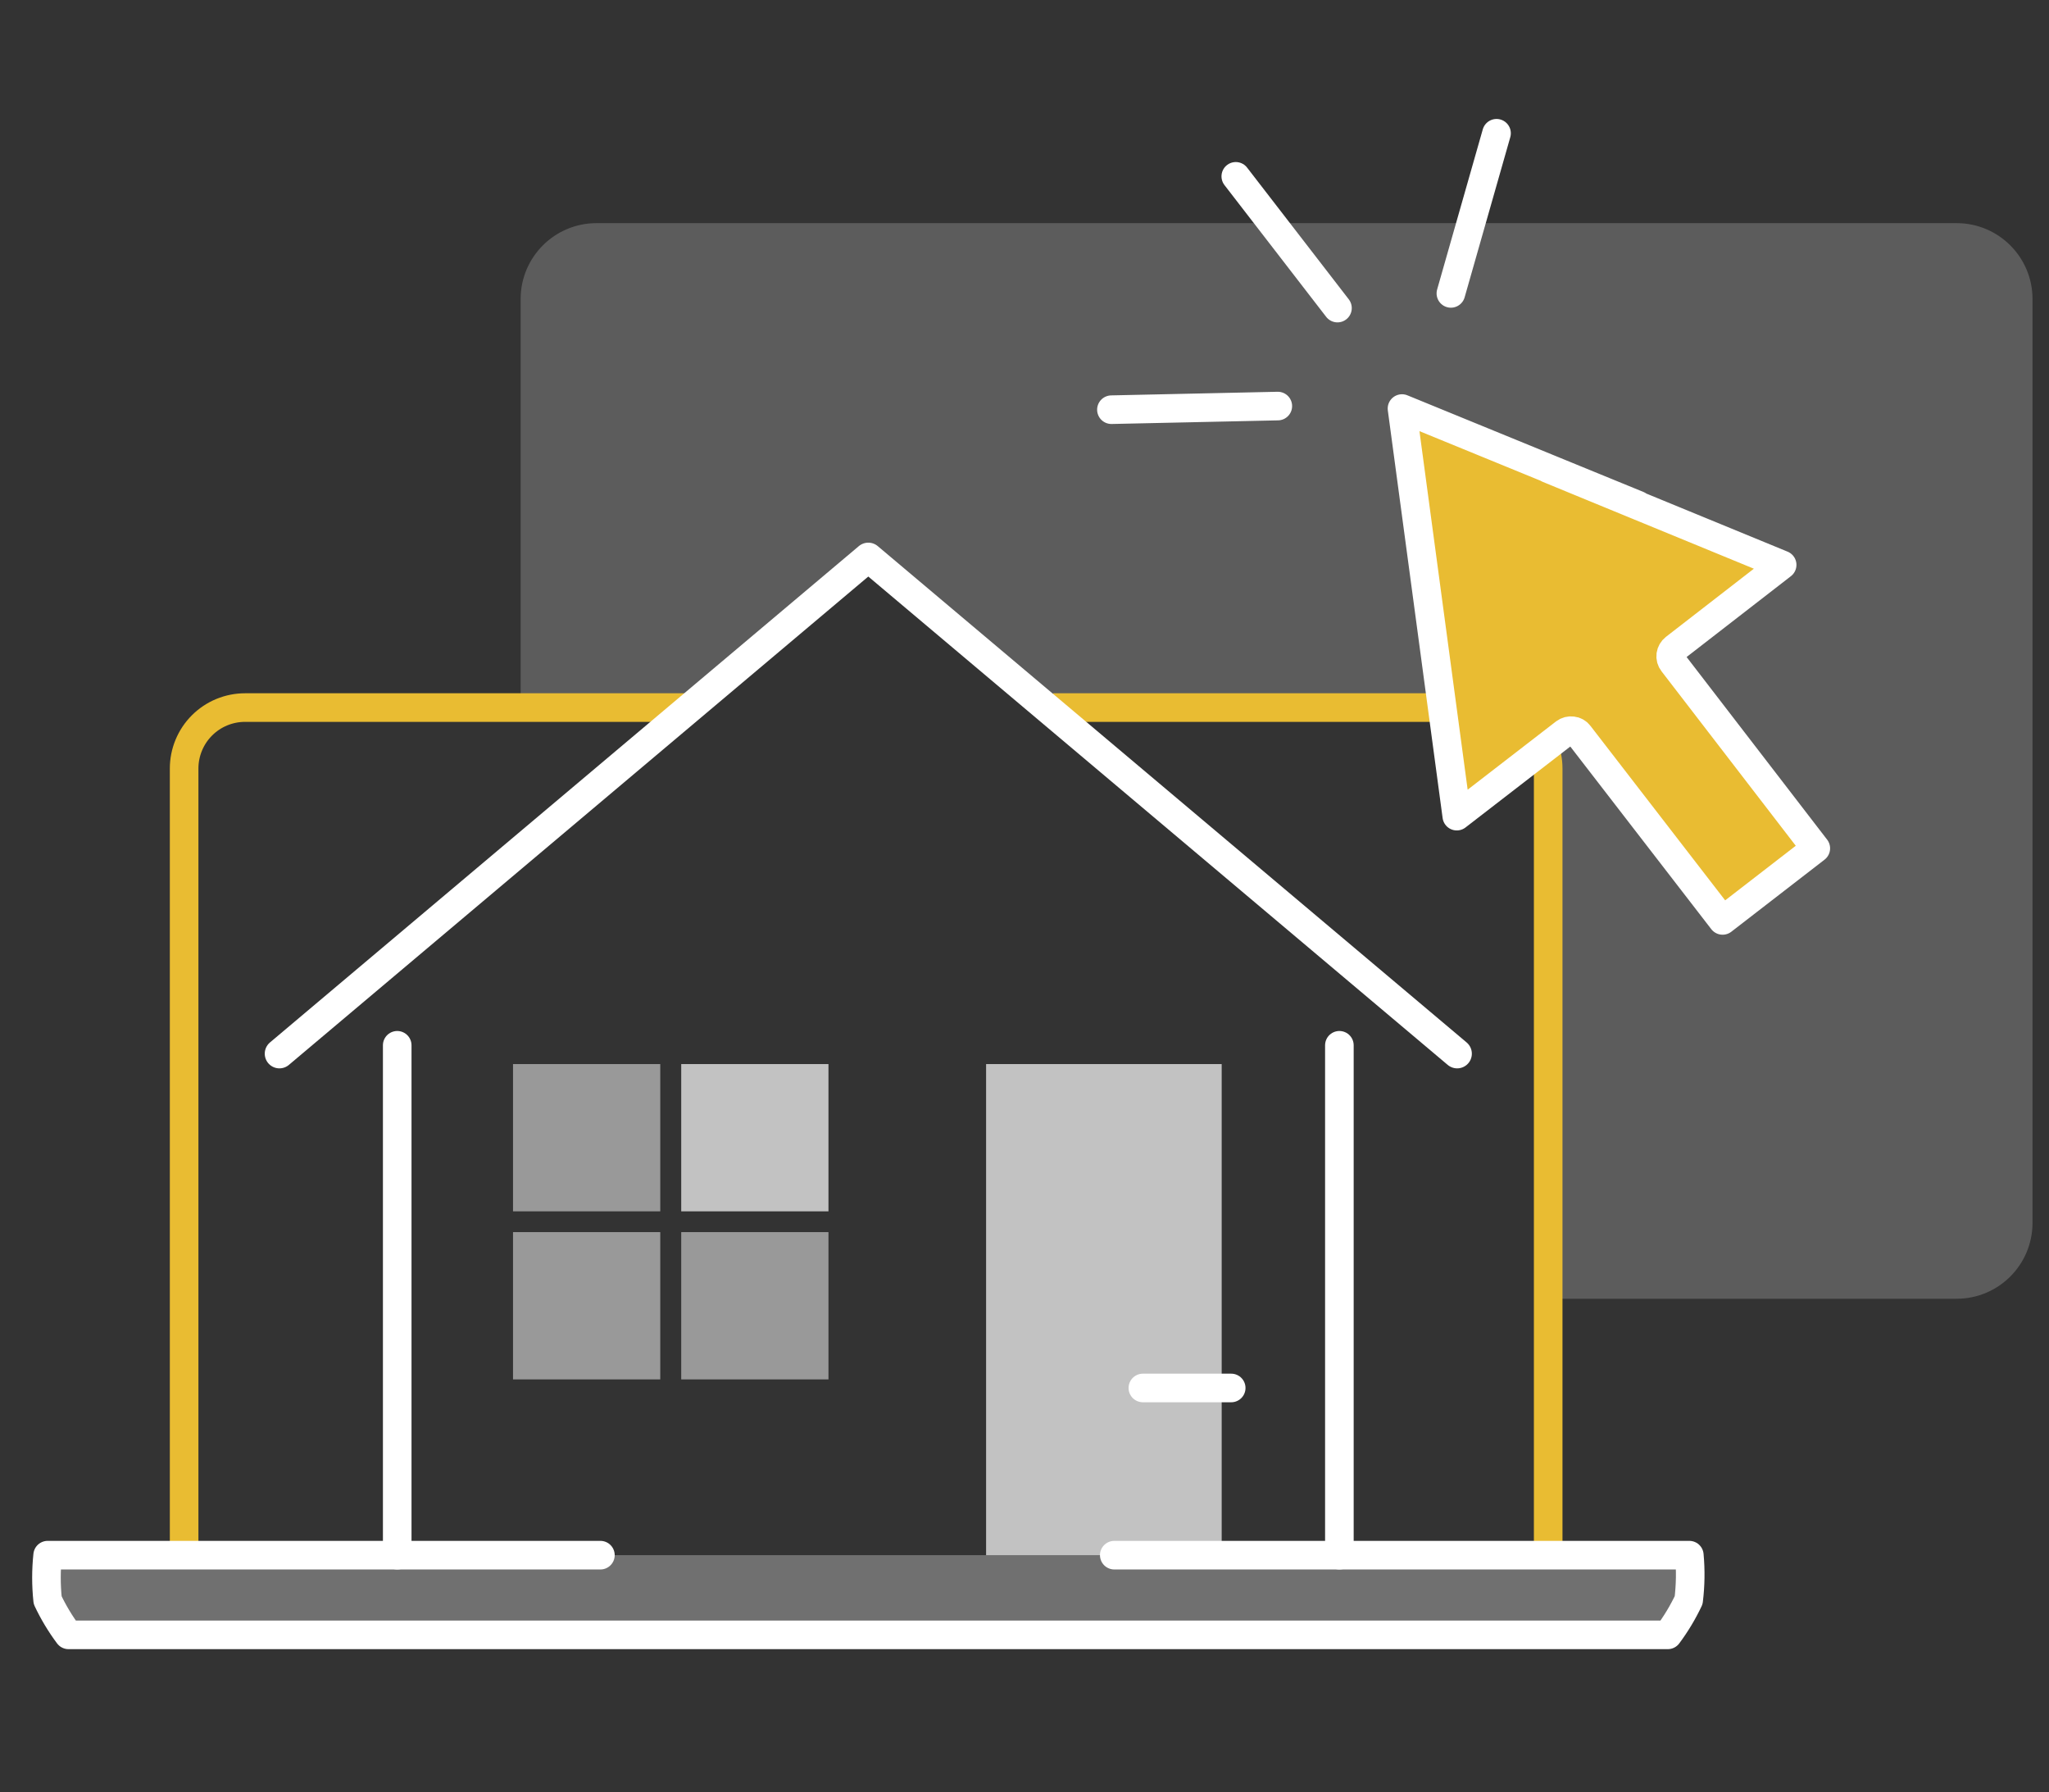 <svg xmlns="http://www.w3.org/2000/svg" width="215" height="188" fill="none" viewBox="0 0 215 188">
    <rect x="0" y="0" width="215" height="188" fill="#333333" stroke="none"/>
    <g clip-path="url(#clip0)">
        <path fill="#fff" d="M205.31 23.41H62.59c-4.396 0-7.96 3.564-7.96 7.96V74H73l18-15 18.5 15H161l1.5 2v60.25h42.81c4.396 0 7.96-3.564 7.96-7.96V31.37c0-4.396-3.564-7.96-7.96-7.96z" opacity=".2"/>
        <path stroke="#E9BC32" stroke-miterlimit="10" stroke-width="3" d="M19.32 163.15V80.63c-.001-.84.164-1.674.485-2.45.321-.778.792-1.484 1.387-2.078.595-.595 1.3-1.066 2.078-1.388.777-.32 1.61-.485 2.45-.484H73m89.45 88.92V80.63c.002-.84-.163-1.674-.484-2.45-.321-.778-.793-1.484-1.387-2.078-.595-.595-1.301-1.066-2.078-1.388-.777-.32-1.61-.485-2.451-.484H110.5"/>
        <path stroke="#fff" stroke-linecap="round" stroke-linejoin="round" stroke-width="3.08" d="M29.32 110.54l61.79-52.07 61.79 52.07"/>
        <path stroke="#fff" stroke-linecap="round" stroke-linejoin="round" stroke-width="3" d="M41.68 109.66v53.49m98.86 0v-53.49"/>
        <path fill="#fff" d="M69.28 111.63H53.83v15.45h15.45v-15.45z" opacity=".5"/>
        <path fill="#fff" d="M86.93 111.63H71.48v15.45h15.45v-15.45z" opacity=".7"/>
        <path fill="#fff" d="M69.28 129.26H53.83v15.45h15.45v-15.45zM86.93 129.26H71.48v15.45h15.45v-15.45z" opacity=".5"/>
        <path fill="#fff" d="M103.47 163.15v-51.52h24.72v51.52" opacity=".7"/>
        <path stroke="#fff" stroke-linecap="round" stroke-linejoin="round" stroke-width="3" d="M119.92 145.61h9.27"/>
        <path fill="#E9BC32" d="M165 76.66c.14.014.276.058.399.129.122.07.228.166.311.28l15.05 19.49 9.77-7.56-15-19.49c-.089-.11-.154-.24-.192-.377-.038-.137-.047-.28-.028-.422.04-.28.187-.535.41-.71L187 59.26l-39.9-16.4 5.75 42.76 11.33-8.75c.115-.088.248-.152.388-.188.141-.036.288-.044.432-.022z"/>
        <path stroke="#fff" stroke-linecap="round" stroke-linejoin="round" stroke-width="3" d="M129.67 18.5l10.67 13.82M152.24 30.78l4.79-16.8M116.62 42.98l17.46-.38M162.46 49.17l9.42 3.83-24.77-10.14 5.75 42.76 11.33-8.75c.229-.172.516-.248.8-.21.141.014.277.058.399.129.123.07.229.166.311.28l15.05 19.49 9.78-7.56-15-19.49c-.088-.11-.153-.24-.191-.377-.038-.137-.048-.28-.029-.422.04-.28.187-.535.41-.71L187 59.26l-24.54-10.09zM63 163.15H5c-.167 1.569-.167 3.151 0 4.72.607 1.283 1.34 2.503 2.19 3.64H175c.849-1.137 1.583-2.357 2.19-3.64.191-1.566.215-3.149.07-4.72h-60.34"/>
        <path fill="#fff" d="M63 163.15H5c-.167 1.569-.167 3.151 0 4.72.607 1.283 1.34 2.503 2.19 3.64H175c.849-1.137 1.583-2.357 2.19-3.64.191-1.566.215-3.149.07-4.72h-60.34" opacity=".3"/>
    </g>
    <defs>
        <clipPath id="clip0">
            <path fill="#fff" d="M0 0H215V188H0z"/>
        </clipPath>
    </defs>
</svg>

